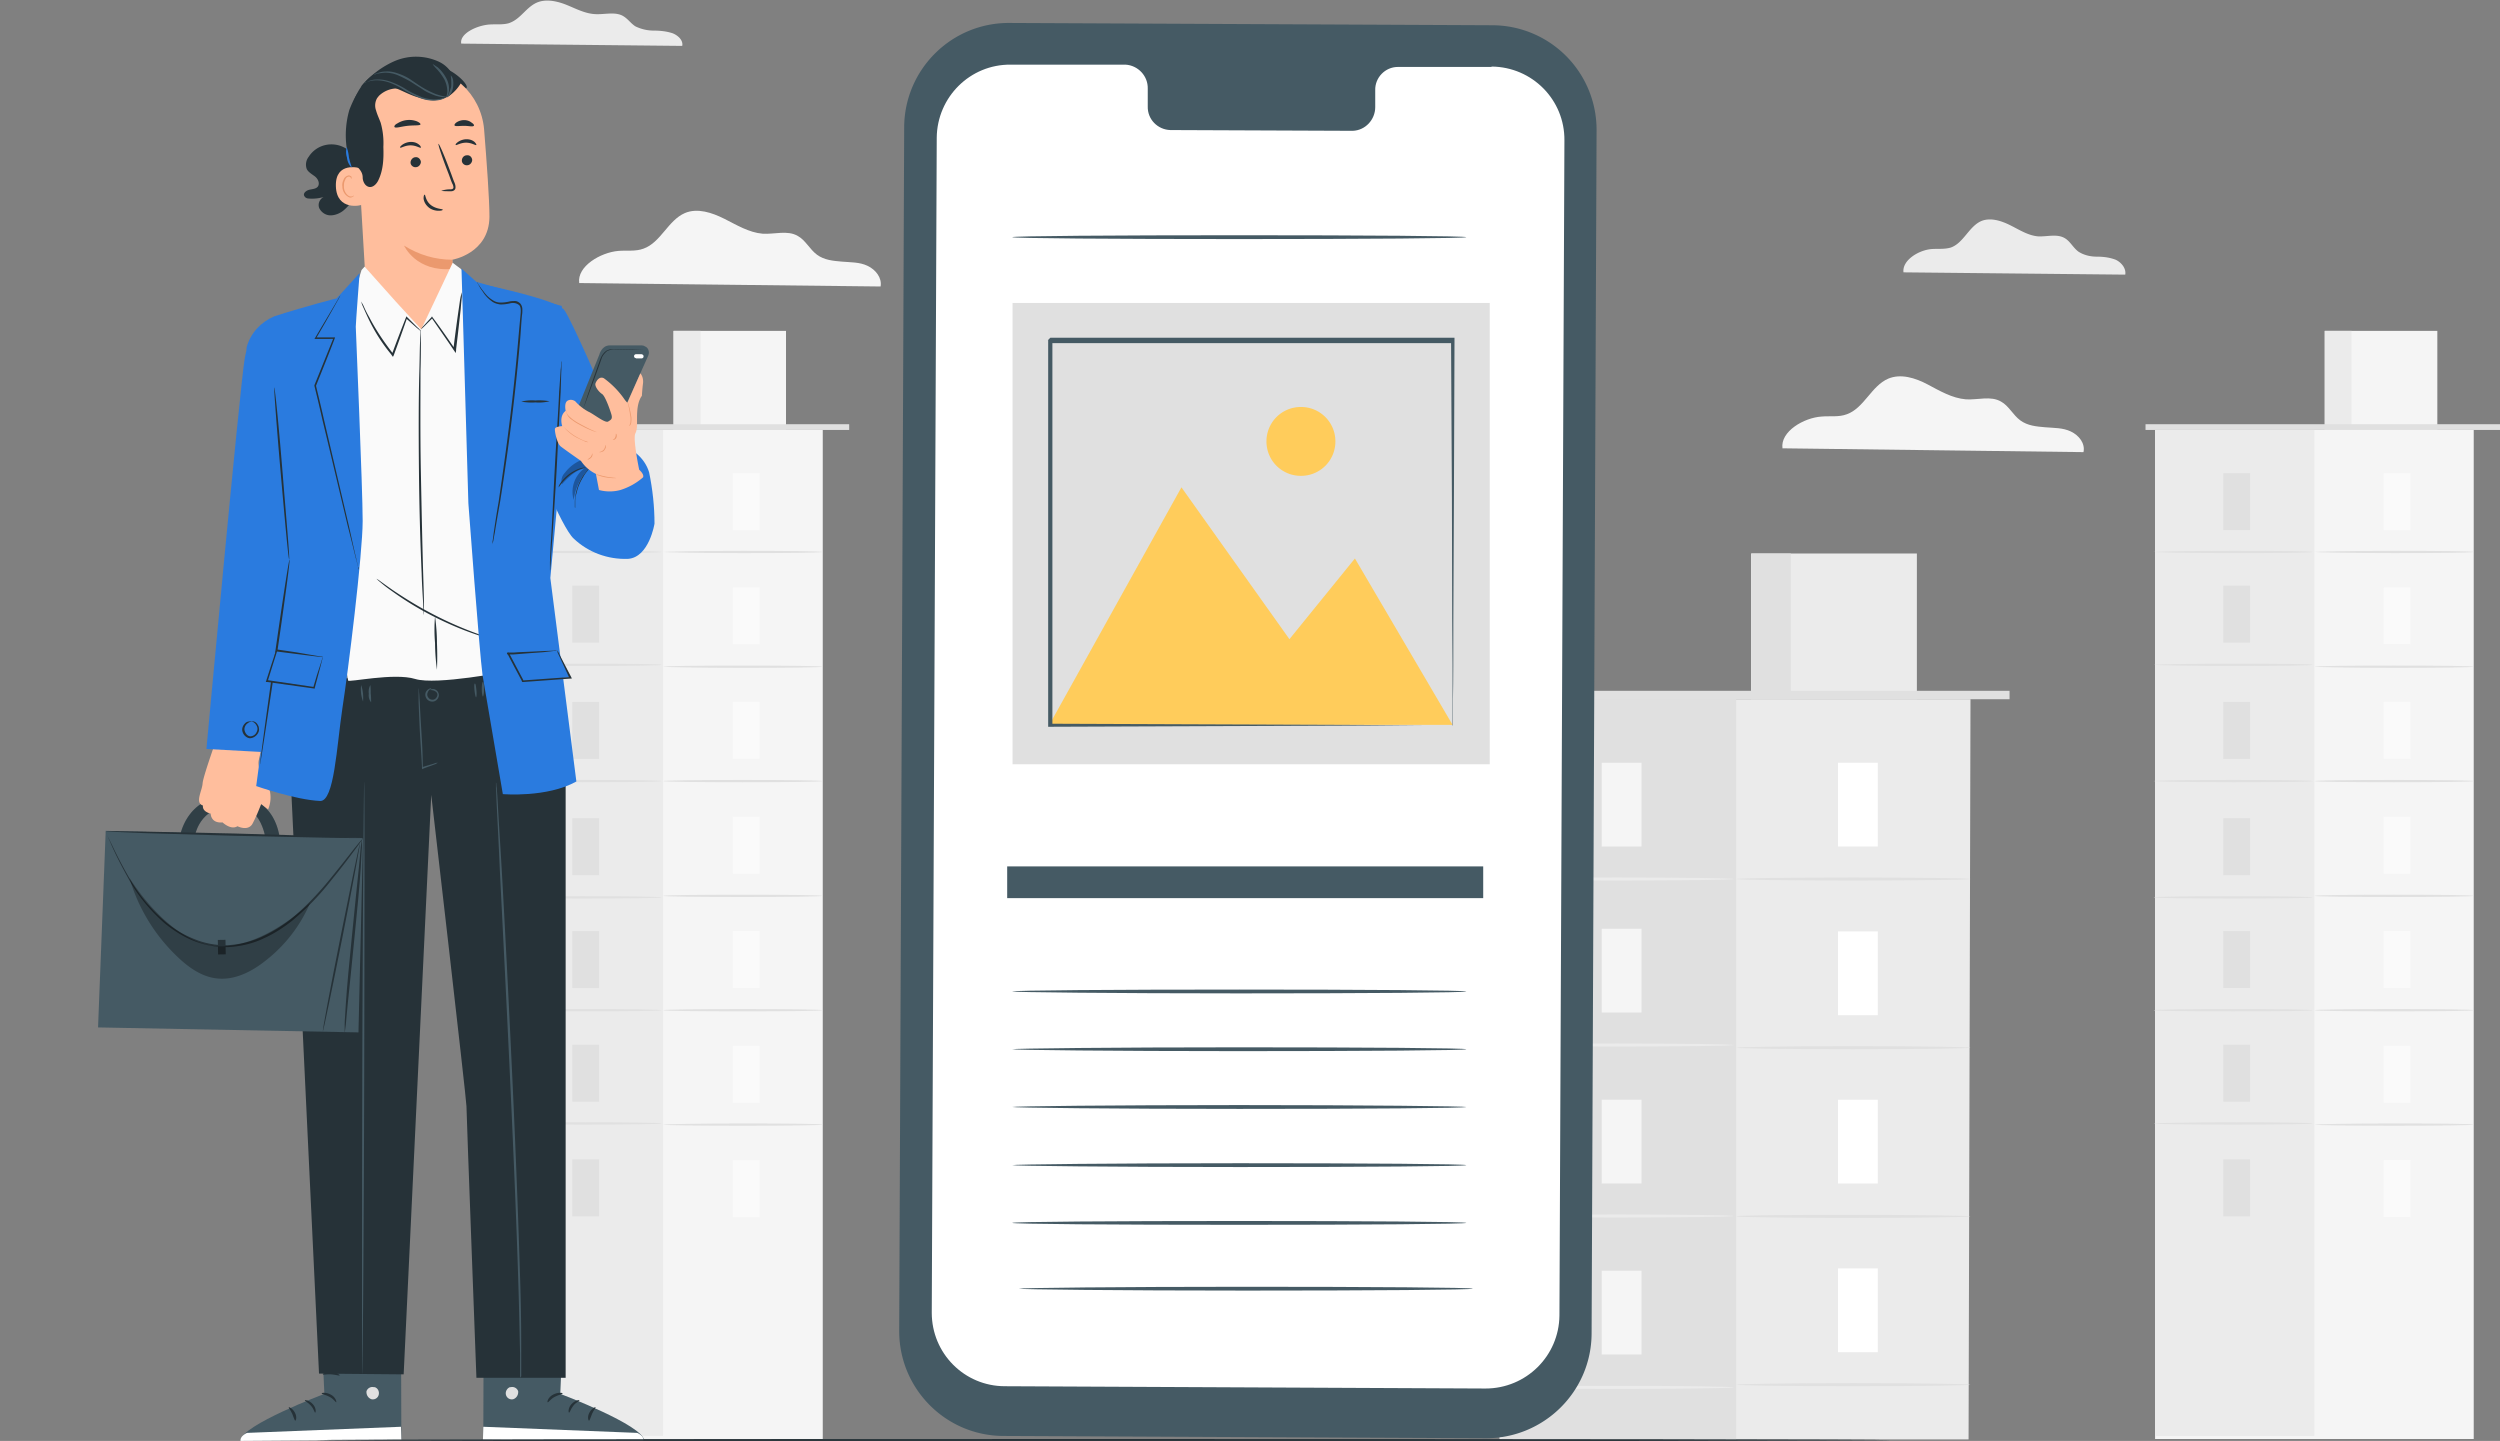 <svg width="347" height="200" fill="none" xmlns="http://www.w3.org/2000/svg"><rect width="100%" height="100%" fill="#808080" stroke="none"/><g clip-path="url(#clip0_34300_20025)"><path d="M80.393 39.288c-.319-2.336 2.977-4.247 5.422-4.46 1.17-.106 2.392.106 3.508-.318 2.392-.85 3.402-3.93 5.741-4.938 1.754-.743 3.774-.053 5.475.797 1.701.85 3.402 1.91 5.316 2.07 1.648.106 3.455-.53 4.89.319 1.063.584 1.648 1.858 2.658 2.601 1.01.744 2.232.85 3.455.956 1.222.106 2.445.053 3.561.584 1.117.53 2.02 1.646 1.808 2.867l-41.834-.478zm167.014 22.937c-.319-2.336 2.977-4.248 5.422-4.407 1.17-.106 2.392.106 3.508-.319 2.392-.849 3.402-3.928 5.741-4.937 1.754-.743 3.774-.106 5.475.796 1.701.903 3.402 1.912 5.316 2.07 1.648.107 3.455-.53 4.89.32 1.063.584 1.648 1.858 2.658 2.601 1.01.743 2.232.85 3.455.956 1.223.106 2.445.053 3.561.584 1.117.53 2.02 1.645 1.755 2.867l-41.781-.531z" fill="#F5F5F5"/><path d="M264.204 37.802c-.213-1.7 2.179-3.133 3.986-3.239.851-.053 1.755.053 2.605-.212 1.754-.637 2.498-2.92 4.199-3.664 1.276-.53 2.764-.053 4.04.584 1.276.637 2.498 1.434 3.881 1.54 1.222.053 2.551-.371 3.614.212.797.425 1.223 1.38 1.967 1.912.744.478 1.648.69 2.551.69.904 0 1.754.106 2.605.425.797.371 1.488 1.22 1.329 2.07l-30.777-.318zM64.021 6.053c-.266-1.38 2.18-2.549 3.987-2.655.85-.053 1.754.053 2.551-.16 1.754-.53 2.499-2.388 4.2-2.972 1.275-.425 2.763-.054 4.04.477 1.275.531 2.498 1.168 3.88 1.221 1.222.054 2.551-.318 3.614.16.797.371 1.223 1.115 1.914 1.54a5.812 5.812 0 002.551.583c.904 0 1.808.107 2.605.372.797.319 1.488 1.009 1.329 1.752L64.02 6.053z" fill="#EBEBEB"/><path d="M69.974 59.677h44.225v140.058H69.974V59.677z" fill="#F5F5F5"/><path d="M69.922 59.677h22.113V199.31H69.923V59.677z" fill="#EBEBEB"/><path d="M93.47 45.926h15.628v13.75H93.47v-13.75z" fill="#F5F5F5"/><path d="M93.521 45.926h3.721v13.75h-3.72v-13.75z" fill="#EBEBEB"/><path d="M117.867 59.677v-.796H68.645v.796" fill="#E0E0E0"/><path d="M101.709 65.676h3.721v7.91h-3.721v-7.91z" fill="#FAFAFA"/><path d="M92.032 76.613c0 .053 4.943.16 11.056.16 6.113 0 11.057-.053 11.057-.16 0-.106-4.944-.159-11.057-.159s-11.056.106-11.056.16zM79.435 65.676h3.721v7.91h-3.72v-7.91zm-9.673 10.937c0 .053 4.944.16 11.057.16 6.112 0 11.056-.053 11.056-.16 0-.106-4.944-.159-11.056-.159-6.113 0-11.057.106-11.057.16zm9.673 4.672h3.721v7.911h-3.72v-7.91zm-9.673 10.99c0 .054 4.944.16 11.057.16 6.112 0 11.056-.053 11.056-.16 0-.106-4.944-.159-11.056-.159-6.113 0-11.057.106-11.057.16zm9.673 5.151h3.721v7.911h-3.72v-7.911zm-9.673 10.989c0 .053 4.944.159 11.057.159 6.112 0 11.056-.053 11.056-.159 0-.106-4.944-.159-11.056-.159-6.113 0-11.057.053-11.057.159zm9.673 5.151h3.721v7.911h-3.72v-7.911zm-9.673 10.99c0 .106 4.944.159 11.057.159 6.112 0 11.056-.053 11.056-.159 0-.106-4.944-.16-11.056-.16-6.113 0-11.057.054-11.057.16zm9.673 4.673h3.721v7.91h-3.72v-7.91zm-9.673 10.989c0 .106 4.944.159 11.057.159 6.112 0 11.056-.053 11.056-.159 0-.106-4.944-.159-11.056-.159-6.113 0-11.057.053-11.057.159zm9.673 4.778h3.721v7.911h-3.72v-7.911zm0 15.928h3.721v7.911h-3.72v-7.911zm-9.673-4.99c0 .106 4.944.159 11.057.159 6.112 0 11.056-.053 11.056-.159 0-.106-4.944-.16-11.056-.16-6.113 0-11.057.107-11.057.16z" fill="#E0E0E0"/><path d="M101.709 81.55h3.721v7.859h-3.721V81.55z" fill="#FAFAFA"/><path d="M92.032 92.541c0 .053 4.943.16 11.056.16 6.113 0 11.057-.054 11.057-.16 0-.106-4.944-.16-11.057-.16s-11.056.054-11.056.16z" fill="#E0E0E0"/><path d="M101.709 97.426h3.721v7.911h-3.721v-7.911z" fill="#FAFAFA"/><path d="M92.032 108.415c0 .106 4.943.159 11.056.159 6.113 0 11.057-.053 11.057-.159 0-.106-4.944-.159-11.057-.159s-11.056.053-11.056.159z" fill="#E0E0E0"/><path d="M101.709 113.354h3.721v7.91h-3.721v-7.91z" fill="#FAFAFA"/><path d="M92.032 124.344c0 .106 4.943.159 11.056.159 6.113 0 11.057-.053 11.057-.159 0-.106-4.944-.159-11.057-.159s-11.056.053-11.056.159z" fill="#E0E0E0"/><path d="M101.709 129.229h3.721v7.91h-3.721v-7.91z" fill="#FAFAFA"/><path d="M92.032 140.218c0 .106 4.943.159 11.056.159 6.113 0 11.057-.053 11.057-.159 0-.106-4.944-.159-11.057-.159s-11.056.053-11.056.159z" fill="#E0E0E0"/><path d="M101.709 145.156h3.721v7.911h-3.721v-7.911z" fill="#FAFAFA"/><path d="M92.033 156.093c0 .106 4.944.159 11.057.159s11.109-.053 11.109-.159c0-.106-4.943-.159-11.056-.159-6.113 0-11.11.106-11.11.159z" fill="#E0E0E0"/><path d="M101.709 161.031h3.721v7.911h-3.721v-7.911z" fill="#FAFAFA"/><path d="M299.126 59.676h44.226v140.058h-44.226V59.676z" fill="#F5F5F5"/><path d="M299.126 59.676h22.112v139.633h-22.112V59.676z" fill="#EBEBEB"/><path d="M322.673 45.925h15.628v13.75h-15.628v-13.75z" fill="#F5F5F5"/><path d="M322.674 45.925h3.721v13.75h-3.721v-13.75z" fill="#EBEBEB"/><path d="M347.02 59.676v-.796h-49.222v.796" fill="#E0E0E0"/><path d="M330.861 65.676h3.721v7.91h-3.721v-7.91z" fill="#FAFAFA"/><path d="M321.239 76.612c0 .053 4.944.16 11.056.16 6.113 0 11.057-.053 11.057-.16 0-.106-4.944-.159-11.057-.159-6.112 0-11.056.106-11.056.16zm-12.651-10.936h3.721v7.91h-3.721v-7.91zm-9.673 10.936c0 .053 4.943.16 11.056.16 6.113 0 11.056-.053 11.056-.16 0-.106-4.943-.159-11.056-.159-6.113 0-11.056.106-11.056.16zm9.673 4.673h3.721v7.911h-3.721v-7.91zm-9.673 10.99c0 .053 4.943.159 11.056.159 6.113 0 11.056-.053 11.056-.16 0-.106-4.943-.159-11.056-.159-6.113 0-11.056.106-11.056.16zm9.673 5.15h3.721v7.911h-3.721v-7.911zm-9.673 10.99c0 .053 4.943.159 11.056.159 6.113 0 11.056-.053 11.056-.159 0-.106-4.943-.159-11.056-.159-6.113 0-11.056.053-11.056.159zm9.673 5.149h3.721v7.911h-3.721v-7.911zm-9.673 10.991c0 .106 4.943.159 11.056.159 6.113 0 11.056-.053 11.056-.159 0-.106-4.943-.159-11.056-.159-6.113 0-11.056.053-11.056.159zm9.673 4.672h3.721v7.91h-3.721v-7.91zm-9.673 10.991c0 .106 4.943.159 11.056.159 6.113 0 11.056-.053 11.056-.159 0-.106-4.943-.159-11.056-.159-6.113 0-11.056.053-11.056.159zm9.673 4.778h3.721v7.911h-3.721v-7.911zm0 15.928h3.721v7.911h-3.721v-7.911zm-9.673-4.991c0 .106 4.943.159 11.056.159 6.113 0 11.056-.053 11.056-.159 0-.106-4.943-.16-11.056-.16-6.113 0-11.056.107-11.056.16z" fill="#E0E0E0"/><path d="M330.861 81.55h3.721v7.858h-3.721V81.55z" fill="#FAFAFA"/><path d="M321.239 92.54c0 .053 4.944.16 11.056.16 6.113 0 11.057-.054 11.057-.16 0-.106-4.944-.16-11.057-.16-6.112 0-11.056.054-11.056.16z" fill="#E0E0E0"/><path d="M330.861 97.425h3.721v7.911h-3.721v-7.911z" fill="#FAFAFA"/><path d="M321.239 108.415c0 .106 4.943.159 11.056.159 6.113 0 11.057-.053 11.057-.159 0-.106-4.944-.159-11.057-.159s-11.056.053-11.056.159z" fill="#E0E0E0"/><path d="M330.861 113.353h3.721v7.91h-3.721v-7.91z" fill="#FAFAFA"/><path d="M321.239 124.343c0 .106 4.944.159 11.056.159 6.113 0 11.057-.053 11.057-.159 0-.106-4.944-.159-11.057-.159-6.112 0-11.056.053-11.056.159z" fill="#E0E0E0"/><path d="M330.861 129.227h3.721v7.91h-3.721v-7.91z" fill="#FAFAFA"/><path d="M321.239 140.217c0 .106 4.943.159 11.056.159 6.113 0 11.057-.053 11.057-.159 0-.106-4.944-.159-11.057-.159s-11.056.053-11.056.159z" fill="#E0E0E0"/><path d="M330.861 145.154h3.721v7.911h-3.721v-7.911z" fill="#FAFAFA"/><path d="M321.239 156.092c0 .106 4.944.159 11.056.159 6.113 0 11.057-.053 11.057-.159 0-.106-4.944-.159-11.057-.159-6.112 0-11.056.106-11.056.159z" fill="#E0E0E0"/><path d="M330.861 161.029h3.721v7.911h-3.721v-7.911z" fill="#FAFAFA"/><path d="M208.123 199.787h65.115l.266-102.734h-65.116l-.265 102.734z" fill="#EBEBEB"/><path d="M208.441 97.053h32.532v102.734h-32.532V97.053z" fill="#E0E0E0"/><path d="M243.046 76.825h23.016v20.228h-23.016V76.826z" fill="#EBEBEB"/><path d="M243.099 76.825h5.475v20.228h-5.475V76.826z" fill="#E0E0E0"/><path d="M206.475 95.885h72.451v1.168h-72.451v-1.168z" fill="#E0E0E0"/><path d="M255.112 105.867h5.529v11.627h-5.529v-11.627z" fill="#fff"/><path d="M240.973 122.007c0 .106 7.282.213 16.265.213 8.984 0 16.266-.107 16.266-.213s-7.282-.212-16.266-.212c-8.983 0-16.265.106-16.265.212z" fill="#E0E0E0"/><path d="M222.316 105.867h5.528v11.627h-5.528v-11.627z" fill="#F5F5F5"/><path d="M208.125 122.007c0 .106 7.282.213 16.266.213 8.983 0 16.265-.107 16.265-.213s-7.282-.212-16.265-.212c-8.984 0-16.266.106-16.266.212z" fill="#EBEBEB"/><path d="M222.316 128.909h5.528v11.627h-5.528v-11.627z" fill="#F5F5F5"/><path d="M208.125 145.049c0 .106 7.282.213 16.266.213 8.983 0 16.265-.107 16.265-.213s-7.282-.212-16.265-.212c-8.984 0-16.266.106-16.266.212z" fill="#EBEBEB"/><path d="M222.316 152.642h5.528v11.627h-5.528v-11.627z" fill="#F5F5F5"/><path d="M208.125 168.782c0 .106 7.282.212 16.266.212 8.983 0 16.265-.106 16.265-.212s-7.282-.213-16.265-.213c-8.984 0-16.266.107-16.266.213z" fill="#EBEBEB"/><path d="M222.316 176.374h5.528v11.627h-5.528v-11.627z" fill="#F5F5F5"/><path d="M208.125 192.567c0 .106 7.282.212 16.266.212 8.983 0 16.265-.106 16.265-.212s-7.282-.213-16.265-.213c-8.984 0-16.266.054-16.266.213z" fill="#EBEBEB"/><path d="M255.112 129.281h5.529v11.628h-5.529v-11.628z" fill="#fff"/><path d="M240.973 145.421c0 .107 7.282.213 16.265.213 8.984 0 16.266-.106 16.266-.213 0-.106-7.282-.212-16.266-.212-8.983 0-16.265.106-16.265.212z" fill="#E0E0E0"/><path d="M255.112 152.642h5.529v11.627h-5.529v-11.627z" fill="#fff"/><path d="M240.973 168.834c0 .107 7.282.213 16.265.213 8.984 0 16.266-.106 16.266-.213 0-.106-7.282-.212-16.266-.212-8.983 0-16.265.053-16.265.212z" fill="#E0E0E0"/><path d="M255.112 176.055h5.529v11.627h-5.529v-11.627z" fill="#fff"/><path d="M240.973 192.195c0 .106 7.282.212 16.265.212 8.984 0 16.266-.106 16.266-.212s-7.282-.213-16.266-.213c-8.983 0-16.265.107-16.265.213z" fill="#E0E0E0"/><path d="M42.95 26.334c.426-.107 1.01-.107 1.223-.531.213-.425-.053-1.009-.478-1.328-.425-.318-.904-.584-1.116-1.008a1.77 1.77 0 01.265-1.7c1.117-1.751 3.402-2.23 5.157-1.167.212.106.372.265.584.424l1.276-.106c.16 1.487.16 3.027-.053 4.513-.213 1.487-1.01 2.867-2.18 3.823-.478.371-1.116.637-1.754.637-.638 0-1.222-.372-1.541-.956-.266-.584 0-1.274.584-1.592a5.532 5.532 0 01-2.073.212c-.212 0-.478-.106-.584-.319-.266-.371.212-.796.69-.902z" fill="#263238"/><path d="M50.286 27.661a34.984 34.984 0 01-1.967-6.052 12.727 12.727 0 01.16-6.319c.106-.318.956-2.389 1.275-2.389.213 0-.266 1.912-.106 2.124a10.945 10.945 0 011.595 6.265 31.795 31.795 0 01-.957 6.371z" fill="#263238"/><path d="M57.89 48.686c-3.296.106-6.964-6-7.123-9.291l-1.17-19.804c-.478-5.309 2.233-10.034 7.548-10.353h.478c4.997 0 9.143 3.77 9.569 8.707.372 4.62.744 9.716.744 12.159-.054 5.097-5.156 5.946-5.156 5.946s.053 1.168.106 2.708c.16 3.398-.053 11.15-3.455 11.255l-1.542-1.327z" fill="#FFBE9D"/><path d="M62.78 36.05c-2.392 0-4.678-.69-6.698-1.964 0 0 1.648 3.716 6.75 3.239l-.052-1.275z" fill="#EB996E"/><path d="M65.54 22.193c0 .371-.318.743-.69.743-.372.053-.744-.265-.744-.637 0-.425.318-.743.69-.743.373-.053.691.212.745.637zm.586-2.07c-.106.106-.638-.319-1.435-.319-.798 0-1.382.425-1.436.319-.053-.107.054-.213.32-.425a2.182 2.182 0 011.169-.372c.425 0 .797.106 1.116.372.213.212.266.372.266.425zm-7.706 2.335c0 .372-.32.744-.692.744-.372.053-.744-.266-.744-.638 0-.371.32-.743.691-.743.373-.053.691.266.745.637zm-.001-1.964c-.106.106-.638-.319-1.435-.319-.798 0-1.382.425-1.436.319-.053-.107.054-.213.32-.425a2.182 2.182 0 011.169-.372c.425 0 .797.107 1.116.372.213.16.266.319.266.425zm2.817 5.999a3.58 3.58 0 011.276-.212c.212 0 .372-.053.425-.212a1.07 1.07 0 00-.16-.584c-.212-.478-.371-1.01-.584-1.54-.85-2.177-1.435-3.982-1.329-3.982.106 0 .85 1.699 1.648 3.876.212.53.372 1.062.585 1.54.106.265.159.53.106.796a.48.48 0 01-.32.318c-.105.053-.212.053-.318.053-.478 0-.904 0-1.329-.053zm-2.284.53c.107 0 .107.85.85 1.434.745.584 1.649.53 1.649.637 0 .106-.213.16-.585.16-.478 0-1.01-.16-1.382-.479-.372-.318-.638-.743-.691-1.22 0-.32.053-.532.16-.532zm-.586-9.769c-.053.213-.85.106-1.807.213-.957.106-1.648.371-1.808.159-.053-.106.053-.319.372-.478.426-.265.85-.425 1.33-.478a3 3 0 011.381.16c.372.159.532.318.532.424zm7.387.213c-.16.16-.69 0-1.329 0-.637 0-1.222.107-1.328-.053-.054-.106.053-.265.265-.425a1.918 1.918 0 011.063-.318c.373 0 .745.106 1.064.372.265.159.372.371.265.424z" fill="#263238"/><path d="M50.022 23.361c-.107-.053-3.509-1.009-3.402 2.496.106 3.504 3.614 2.654 3.614 2.548 0-.106-.212-5.044-.212-5.044z" fill="#FFBE9D"/><path d="M49.118 27.13s-.053.054-.159.107a.738.738 0 01-.478 0c-.479-.266-.745-.797-.745-1.328 0-.318 0-.584.16-.902.053-.213.213-.425.425-.478.16-.053.32 0 .372.16.053.105.053.159.053.159s.054-.054.054-.213c0-.106-.054-.16-.16-.212-.106-.053-.212-.106-.319-.053a.876.876 0 00-.638.584c-.16.318-.212.637-.16.955 0 .637.373 1.222.958 1.487.16.053.372 0 .531-.106.106-.106.16-.16.106-.16z" fill="#EB996E"/><path d="M64.693 12.264c.532-.318-1.222-2.07-2.657-2.654-2.127-.85-5.37-1.328-7.283-.69-2.285.743-4.2 2.017-5.262 4.194a14.231 14.231 0 00-1.223 7.114c0 .743.213 1.487.585 2.124.532.743 1.488 1.221 1.488 2.283 0 .371.16.796.426 1.062.69.637 1.435 0 1.754-.69.69-1.434.744-3.027.69-4.62a10.275 10.275 0 00-.371-3.344c-.213-.584-.479-1.115-.638-1.7a2.031 2.031 0 01.16-1.751c.105-.107.159-.213.265-.319a3.678 3.678 0 013.561-.85c2.02.638 5.422 1.487 6.273.797a5.526 5.526 0 001.488-1.646l.744.69z" fill="#263238"/><path d="M54.858 8.442a7.577 7.577 0 015.9.053 4.171 4.171 0 012.233 2.23c.319 1.008-.053 2.336-1.01 2.76l-.053.053c-1.489.584-2.445.425-3.987-.053-1.276-.371-2.445-1.115-3.72-1.486-1.383-.372-2.818-.372-4.147.053 1.276-1.54 2.924-2.814 4.784-3.61z" fill="#263238"/><path d="M50.5 11.574a3.84 3.84 0 011.701-.425 5.48 5.48 0 011.86.319 9.54 9.54 0 012.074 1.061c.69.425 1.382.744 2.126 1.062a4.909 4.909 0 001.913.372c.426 0 .904-.053 1.276-.212.16-.053.319-.16.425-.266a4.609 4.609 0 01-1.7.319c-.639-.053-1.276-.16-1.861-.425-.744-.319-1.435-.637-2.073-1.062a11.104 11.104 0 00-2.126-1.009c-.638-.212-1.276-.318-1.967-.265-.425 0-.904.16-1.276.372-.16-.054-.266.053-.372.159z" fill="#455A64"/><path d="M51.883 10.405c.478-.212 1.01-.265 1.541-.318.585 0 1.17.106 1.701.318.638.266 1.276.584 1.914.956.638.425 1.276.796 1.807 1.168.479.319 1.063.531 1.595.743.372.107.797.213 1.17.213.159 0 .318 0 .425-.053-.532-.053-1.064-.213-1.542-.372a13.791 13.791 0 01-1.541-.743c-.585-.319-1.17-.744-1.808-1.168-.585-.425-1.276-.744-1.913-.956-.585-.212-1.17-.319-1.755-.265-.425 0-.797.106-1.169.265-.16 0-.319.106-.425.212z" fill="#455A64"/><path d="M60.066 8.92s.16.265.479.583c.425.425.797.956 1.116 1.487a3.87 3.87 0 01.425 1.752c-.053.478-.16.743-.106.743.053 0 .213-.212.319-.743.106-.637-.053-1.327-.372-1.911a5.368 5.368 0 00-1.17-1.487c-.425-.265-.69-.478-.69-.425z" fill="#455A64"/><path d="M62.567 10.459c.053.53.106 1.062.053 1.593-.16.53-.32 1.008-.585 1.486 0 0 .213-.106.372-.318a2.11 2.11 0 00.479-1.115c.053-.425.053-.85-.053-1.221-.107-.266-.266-.425-.266-.425z" fill="#455A64"/><path d="M48.11 20.387c-.107.478-.107 1.008.052 1.486a2.23 2.23 0 00.638 1.38c.053-.052-.212-.636-.372-1.433a5.683 5.683 0 00-.319-1.433z" fill="#2A7BDF"/><path d="M44.492 182.001l.532 11.468s-11.535 4.354-11.641 6.477l22.325-.159-.053-17.945-11.163.159z" fill="#455A64"/><path d="M51.933 192.514c.478.106.744.584.638 1.062a.84.84 0 01-1.01.637c-.478-.16-.744-.637-.691-1.115a.867.867 0 011.116-.531" fill="#E0E0E0"/><path d="M55.708 199.84l-.053-1.805-21.369.85s-1.01.424-.903 1.115l22.325-.16z" fill="#fff"/><path d="M44.651 193.417c0 .106.532.159 1.117.477.584.319.85.797.904.744.053-.053-.054-.691-.745-1.062-.69-.372-1.329-.266-1.276-.159zm-2.338.955c0 .106.425.265.85.743s.478.956.585.956c.106 0 .16-.637-.32-1.168-.478-.531-1.115-.637-1.115-.531zm-1.329 2.814c.106 0 .265-.531-.053-1.115-.32-.584-.798-.796-.85-.743-.054.053.265.425.477.903.213.478.32.955.426.955zm3.828-6.424c.053.106.532-.054 1.17 0 .637.053 1.116.212 1.169.159.053-.053-.425-.478-1.117-.531-.69-.053-1.275.318-1.222.372z" fill="#263238"/><path d="M78.245 182.001l-.479 11.468s11.535 4.354 11.641 6.477l-22.325-.159.053-17.945 11.11.159z" fill="#455A64"/><path d="M70.858 192.514c-.425.106-.744.584-.638 1.062a.84.84 0 001.01.637c.478-.16.744-.637.691-1.115a.867.867 0 00-1.116-.531" fill="#E0E0E0"/><path d="M67.031 199.84l.053-1.805 21.369.85s1.01.424.85 1.115l-22.272-.16z" fill="#fff"/><path d="M78.088 193.417c0 .106-.532.159-1.117.477-.585.319-.85.797-.957.744-.106-.053.054-.691.745-1.062.69-.372 1.382-.266 1.329-.159zm2.337.955c0 .106-.478.265-.85.743-.373.478-.479.956-.585.956-.106 0-.16-.637.319-1.168.478-.531 1.116-.637 1.116-.531zm1.331 2.814c-.106 0-.265-.531.053-1.115.32-.584.798-.796.851-.743.053.053-.266.425-.478.903-.213.478-.32.955-.426.955zm-3.827-6.424c-.053.106-.532-.054-1.17 0-.638.053-1.116.212-1.169.159-.053-.053.425-.478 1.116-.531.691-.053 1.276.318 1.223.372z" fill="#263238"/><path d="M39.762 95.407c0 .69 4.518 95.249 4.518 95.249l11.748.106 3.827-80.435s4.89 42.261 4.89 43.217c0 .956 1.382 37.696 1.382 37.696h12.385v-87.656L70.54 90.735l-30.777 4.672z" fill="#263238"/><path d="M72.189 191.24v-3.239c-.053-2.124-.107-5.15-.213-8.866-.213-7.486-.638-17.839-1.17-29.254-.531-11.415-1.063-21.768-1.435-29.254-.16-3.717-.319-6.743-.425-8.867-.053-1.062-.053-1.858-.106-2.389v-.85c0 .054 0 .16.053.213 0 .159 0 .372.053.637.053.584.106 1.38.16 2.389.106 2.124.319 5.15.531 8.867.425 7.486.957 17.839 1.489 29.254.531 11.415.903 21.768 1.116 29.254.106 3.769.106 6.796.106 8.866v3.026c-.053.054-.106.16-.16.213zm-21.637-82.719c.053 0 .053 18.424 0 41.094-.053 22.671-.213 41.094-.266 41.094-.053 0-.053-18.423 0-41.094.053-22.67.213-41.094.266-41.094zm10.208-2.654c-.16.106-.32.212-.532.265-.372.159-.904.319-1.542.584l-.106.053v-.159c-.053-1.168-.16-2.708-.266-4.407-.106-1.858-.16-3.504-.212-4.725v-1.964c.053.159.053.371.053.53.053.32.053.85.106 1.434.053 1.221.16 2.867.266 4.725a73.89 73.89 0 01.16 4.407l-.16-.106a82.576 82.576 0 011.594-.478c.266-.106.479-.159.638-.159zM59.695 95.78s.053-.054.16-.107c.212-.053.425-.053.584.053.319.16.478.478.478.797a.96.96 0 01-.744.85c-.425.052-.797-.107-1.01-.479-.266-.477-.106-1.008.372-1.274.053 0 .053-.053.107-.053.16-.053.212-.053.212 0s-.319.106-.478.531a.652.652 0 00.053.69c.16.266.478.372.744.319.266-.053.478-.319.532-.584.053-.266-.107-.478-.32-.584-.159-.106-.424-.16-.69-.16zm6.381 1.008c-.053 0-.16-.424-.213-.955-.053-.531-.053-.956.053-.956s.16.425.213.956c.053.53 0 .955-.053.955zm.954-.106c-.052 0-.159-.425-.159-1.01 0-.583.053-1.008.16-1.008.106 0 .16.425.16 1.009 0 .584-.107 1.009-.16 1.009zm-16.638.69c-.265-.743-.372-1.487-.265-2.283.265.743.319 1.487.265 2.283zm1.118.106a1.519 1.519 0 01-.319-1.168c-.053-.425 0-.85.213-1.221.053.371.053.796.053 1.168.053.425.053.796.053 1.221zm-14.567 19.538s-.372-5.787-5.103-5.203c-4.73.584-4.89 4.885-4.89 4.885l-2.02-.372s.744-6.053 7.441-5.893c6.698.159 6.539 6.955 6.539 6.955l-1.967-.372z" fill="#455A64"/><g opacity=".3"><path d="M36.943 117.016s-.372-5.787-5.103-5.203c-4.73.584-4.89 4.885-4.89 4.885l-2.02-.372s.744-6.053 7.441-5.893c6.698.159 6.539 6.955 6.539 6.955l-1.967-.372z" fill="#000"/></g><path d="M14.672 115.317l-1.063 27.29 36.146.69.638-26.971-35.72-1.009z" fill="#455A64"/><path d="M50.392 116.326s0 .053-.053.106l-.212.318c-.213.266-.479.691-.85 1.168a99.43 99.43 0 01-3.243 4.195 36.917 36.917 0 01-5.475 5.681c-1.223.955-2.499 1.805-3.934 2.442-1.541.743-3.19 1.115-4.89 1.221-1.701.053-3.349-.265-4.944-.902-1.435-.585-2.764-1.434-3.986-2.443-1.967-1.752-3.668-3.769-4.944-6.105-.85-1.54-1.7-3.133-2.392-4.726l-.585-1.327-.159-.319c-.053-.053-.053-.106-.053-.106 0 .053.053.053.053.106l.16.319.637 1.274a61.057 61.057 0 002.446 4.672c1.275 2.283 2.976 4.301 4.943 6a14.18 14.18 0 003.933 2.389c1.489.637 3.137.956 4.784.903 1.648-.107 3.243-.478 4.731-1.168a19.978 19.978 0 003.934-2.39c2.02-1.645 3.827-3.557 5.475-5.574a201.936 201.936 0 003.295-4.142l.904-1.114.266-.266c.053-.159.106-.212.16-.212z" fill="#263238"/><path d="M44.812 143.191c-.107 0 1.01-5.894 2.445-13.114 1.435-7.221 2.658-13.114 2.71-13.061.054.053-1.01 5.893-2.444 13.114-1.436 7.22-2.658 13.061-2.711 13.061zm5.42-26.653v1.062c-.053.69-.106 1.646-.16 2.867-.16 2.442-.478 5.787-.85 9.45-.372 3.664-.691 7.009-.957 9.451-.106 1.168-.212 2.124-.266 2.867l-.106.796c0 .106 0 .16-.053.266v-1.062c0-.69.106-1.646.16-2.867.159-2.442.478-5.787.85-9.451.372-3.663.69-7.008.957-9.45.106-1.168.212-2.124.265-2.867.053-.319.053-.584.107-.796 0-.107 0-.213.053-.266zm-18.935 13.907l-1.063.018.035 2.017 1.063-.018-.035-2.017zm19.095-14.119h-1.435l-3.827-.053-12.598-.266-12.598-.371-3.827-.16-1.063-.053c-.106 0-.213 0-.372-.053h1.435l3.827.053 12.598.266 12.598.371 3.827.16 1.063.053c.107 0 .213 0 .372.053z" fill="#263238"/><path d="M30.567 101.141s-2.392 6.583-2.445 7.592c-.053 1.009-1.116 2.708.053 3.079 0 0-.212.797 1.063 1.115 0 0 0 1.381 1.648 1.221 0 0 1.17 1.115 2.073.531 0 0 1.436.744 2.073-.318.479-.903.85-1.805 1.223-2.761l.957.743a4.22 4.22 0 00.266-2.442c-.266-1.274-1.914-2.867-1.542-4.46a8.402 8.402 0 01.478-1.646l-5.847-2.654z" fill="#FFBE9D"/><g opacity=".3"><path d="M43.058 125.299a20.26 20.26 0 01-6.166 8.017c-1.914 1.539-4.306 2.76-6.75 2.495-2.127-.212-3.987-1.54-5.529-3.026a24.475 24.475 0 01-6.644-10.937s5.847 9.663 12.81 9.503c6.273-.106 12.28-6.052 12.28-6.052z" fill="#000"/></g><path d="M67.617 39.607s9.515 1.965 10.684 3.398c.957 1.168 5.954 12.796 5.954 12.796l4.04 7.114c.85.69 1.488 1.593 1.807 2.655.478 2.336.744 4.725.744 7.114 0 0-.744 4.672-3.668 4.885-2.817.106-5.528-.903-7.548-2.814-1.7-1.54-5.9-11.946-5.794-12.477l-6.219-22.67z" fill="#2A7BDF"/><path d="M50.18 37.483l.425-.477 4.358 4.884 3.508 3.823 4.36-9.238 1.275.955s4.678 35.52 4.625 35.944c-.054.425 1.807 19.804 1.807 19.804s-9.993 1.964-12.917 1.061c-2.924-.902-9.355.531-9.302.213.053-.319-2.764-12.158-2.764-12.158l.85-32.546 3.774-12.265z" fill="#FAFAFA"/><path d="M68.785 88.824c-.266-.053-.478-.106-.744-.16-.478-.106-1.116-.318-1.913-.583-2.074-.69-4.147-1.593-6.113-2.602a43.204 43.204 0 01-5.635-3.45 19.616 19.616 0 01-1.595-1.222 4.899 4.899 0 01-.531-.478c.213.106.425.266.638.425.372.265.957.69 1.648 1.168 1.807 1.221 3.72 2.389 5.687 3.398a51.093 51.093 0 006.06 2.654c.797.319 1.435.531 1.914.69.159-.052.372.054.584.16z" fill="#263238"/><path d="M58.418 45.713v1.593c0 1.008 0 2.495-.053 4.247 0 3.61-.053 8.548.053 14.017.106 5.468.212 10.459.319 14.016.053 1.752.106 3.239.106 4.247v1.593c0-.106-.053-.265-.053-.425 0-.318-.053-.69-.053-1.168-.053-1.008-.16-2.442-.213-4.247a417.11 417.11 0 01-.372-14.016c-.053-5.469-.053-10.46.053-14.017.053-1.805.053-3.239.107-4.247 0-.478.053-.85.053-1.168 0-.16 0-.319.053-.425zm2.232 47.252a29.117 29.117 0 01-.266-3.716 21.696 21.696 0 010-3.717c.16 1.221.266 2.496.266 3.717a43.287 43.287 0 010 3.716z" fill="#263238"/><path d="M49.913 37.908l-3.19 3.504s-4.04 1.01-8.664 2.496c-1.86.796-3.296 2.336-3.827 4.3-.372 1.168 5.475 29.36 5.475 29.36l-1.01 8.124-3.136 23.413s5.422 1.912 8.877 2.071c1.966.053 2.285-7.539 3.083-12.848.797-5.097 2.817-21.45 2.817-26.016 0-4.566-.957-26.493-.957-26.97 0-.479.532-7.434.532-7.434z" fill="#2A7BDF"/><path d="M49.807 79.108c-.053-.16-.107-.266-.107-.425-.106-.319-.16-.69-.319-1.221-.265-1.062-.637-2.602-1.116-4.46-.904-3.77-2.126-8.972-3.508-14.706a214.43 214.43 0 00-1.116-4.726v-.106l2.657-6.583.107.159H43.64l.107-.16c1.063-1.805 1.967-3.291 2.551-4.3l.691-1.168c.054-.16.16-.265.266-.425-.053.16-.16.266-.212.425l-.691 1.221a183.745 183.745 0 01-2.499 4.354l-.106-.16h2.764l-.053.16c-.744 1.964-1.648 4.194-2.605 6.583v-.053c.372 1.54.744 3.08 1.116 4.725l3.456 14.76c.425 1.858.744 3.398 1.01 4.46.106.53.212.903.265 1.221.107.106.107.265.107.425z" fill="#263238"/><path d="M64.055 37.272l2.073 1.858 11.853 3.345.16 18.847-1.754 18.901L80 108.47c-4.093 2.283-10.206 1.752-10.206 1.752L66.977 93.71c-.425-3.08-1.966-23.839-1.966-23.839l-.957-32.599z" fill="#2A7BDF"/><path d="M68.306 75.604c0-.16 0-.266.053-.425.053-.319.106-.69.16-1.168.159-1.062.372-2.549.69-4.354.532-3.663 1.276-8.76 1.914-14.388.32-2.814.585-5.522.797-7.964.107-1.221.213-2.389.32-3.504.053-.53.106-1.115-.16-1.433-.372-.319-.85-.372-1.276-.266-.425.106-.903.16-1.329.16-.425-.054-.797-.16-1.116-.372-.531-.372-1.01-.85-1.329-1.38a6.937 6.937 0 01-.638-1.01c-.053-.106-.16-.265-.212-.371.106.106.16.212.212.319.16.212.372.584.691.955.372.531.798.956 1.33 1.274.318.213.69.319 1.062.319.426 0 .85-.053 1.276-.16.266-.053.478-.053.744-.053s.532.16.744.372c.16.213.266.478.266.797 0 .265 0 .53-.053.796-.106 1.115-.16 2.283-.266 3.504-.212 2.442-.478 5.15-.797 7.964a326.05 326.05 0 01-1.967 14.388c-.319 1.805-.584 3.292-.744 4.354-.106.478-.16.902-.213 1.168-.106.212-.16.318-.16.478zm7.975-19.911a6.048 6.048 0 01-1.967.16c-.637.053-1.328 0-1.966-.107a6.048 6.048 0 011.966-.159c.691-.053 1.33 0 1.967.106z" fill="#263238"/><g opacity=".3"><path d="M78.408 65.622a5.486 5.486 0 013.242-2.07c.32-.054.744-.054.85.212.054.265 0 .53-.212.69l-.425.478a7.482 7.482 0 00-2.233 4.46c-.478-1.593.107-3.346 1.436-4.354-1.276.265-2.233 1.274-3.084 2.177-.159-.531 0-1.169.426-1.593z" fill="#000"/></g><path d="M77.504 67.693s.16-.213.425-.584c.372-.478.744-.85 1.223-1.221.478-.319.957-.637 1.488-.797.425-.159.691-.212.691-.212h-.213c-.159.053-.372.053-.531.106a5.539 5.539 0 00-2.764 2.018c-.106.159-.213.318-.266.477 0 .16-.053.213-.053.213zm2.336 2.814v-.956c0-.372.054-.69.16-1.009.107-.425.213-.85.372-1.221.16-.372.372-.796.585-1.115.16-.319.372-.584.585-.85.372-.477.638-.69.638-.743-.054.053-.16.106-.213.16-.053.053-.16.106-.213.212-.053.106-.16.16-.265.319-.213.265-.426.53-.638.849-.213.372-.425.743-.585 1.168-.16.425-.266.796-.372 1.274-.053.372-.106.69-.106 1.062v.743c-.053-.053 0 0 .053.107zM77.927 50.12v1.168c-.053.796-.053 1.804-.107 3.132-.16 2.654-.319 6.265-.531 10.246-.213 3.983-.479 7.593-.638 10.247-.106 1.275-.16 2.337-.213 3.08 0 .318-.053.637-.053.85 0 .105 0 .212-.053.318v-1.169c.053-.796.053-1.804.16-3.132.159-2.654.318-6.265.531-10.247.213-3.981.478-7.592.585-10.246.106-1.275.16-2.336.212-3.08.054-.318.054-.637.054-.85 0-.105 0-.212.053-.318z" fill="#263238"/><path d="M37.37 44.65s-2.711 1.01-3.402 5.097c-.691 4.088-5.316 54.208-5.316 54.208l7.761.425 3.827-27.29-2.87-32.44z" fill="#2A7BDF"/><path d="M40.19 77.674c.105 0-.745 6.37-1.914 14.229-1.17 7.857-2.127 14.175-2.18 14.175-.053 0 .797-6.37 1.914-14.228 1.116-7.858 2.073-14.176 2.18-14.176zm-2.13-23.891c.106 0 .638 5.31 1.17 11.893.53 6.583 1.01 11.946.903 11.946-.107 0-.585-5.31-1.17-11.946-.584-6.637-.956-11.893-.903-11.893zm20.361-7.805c-.212-.16-.372-.318-.584-.478l-1.489-1.327.16-.053a282.047 282.047 0 01-1.86 5.203l-.107.212-.16-.212-.106-.16a23.777 23.777 0 01-3.19-5.043 75.872 75.872 0 01-.743-1.646c-.107-.212-.16-.425-.213-.637.106.212.213.372.319.584.16.372.425.956.797 1.593.904 1.752 2.02 3.398 3.243 4.99l.106.16-.213.053a210.634 210.634 0 011.967-5.15l.053-.16.107.107 1.435 1.433c.16.106.319.319.478.531zm5.685-5.415v.637a48.72 48.72 0 00-.16 1.699c-.16 1.433-.372 3.398-.638 5.574v.16l-.053.371-.213-.318c-1.222-1.806-2.338-3.398-3.136-4.566h.16l-1.17 1.168c-.16.159-.265.265-.478.425.106-.16.213-.32.372-.478l1.116-1.221.053-.107.054.107c.85 1.114 1.966 2.707 3.189 4.512l-.266.053v-.159c.266-2.177.532-4.141.744-5.575.107-.69.16-1.22.266-1.698a8.76 8.76 0 01.16-.584zm-29.18 59.57s.106-.053.266 0c.266.053.478.265.585.477.106.16.16.319.16.478.052.213 0 .425-.107.637-.213.425-.691.744-1.17.744-.478-.053-.903-.478-1.01-.956-.106-.372.054-.796.32-1.062.159-.212.425-.318.69-.318.213-.053.32-.053.266 0a1.517 1.517 0 00-.744.424c-.213.266-.319.584-.213.903.107.372.373.69.745.743a.982.982 0 00.903-.584.91.91 0 000-.902c-.265-.531-.744-.584-.69-.584z" fill="#263238"/><path d="M77.342 90.258s-7.123.53-6.804.425l2.02 3.822 6.59-.478-1.806-3.77z" fill="#2A7BDF"/><path d="M77.341 90.258c.054.053.107.16.16.265l.372.744c.372.69.85 1.645 1.435 2.76l.053.16h-.159l-6.591.478h-.107l-.053-.054-.053-.159c-.69-1.327-1.382-2.548-1.967-3.716l.16.053s.053 0 .053-.16c0-.159-.106-.053-.053-.053h.691l.69-.053 1.33-.053 2.18-.106 1.381-.053c.106-.053.266-.053.478-.053-.212.053-.371.106-.531.106l-1.382.16-2.18.159-1.328.106-.691.053h-.799s0 .053-.053-.106c-.053-.16.053-.16.053-.16h.053l.107-.053.053.106 1.967 3.717.053.16-.16-.054 6.645-.478-.106.16-1.276-2.761-.372-.797c0-.106-.053-.212-.053-.318z" fill="#263238"/><path d="M44.81 91.16l-6.432-.902-1.382 4.247 6.591.956 1.223-4.3z" fill="#2A7BDF"/><path d="M44.81 91.16c0 .105-.052.212-.052.265l-.213.85c-.213.742-.478 1.857-.85 3.185v.106h-.107l-6.485-.903h-.213l.054-.159c.478-1.54.957-2.973 1.382-4.247l.053-.107h.106c1.914.266 3.562.531 4.678.744l1.276.212c.106 0 .266.053.372.053 0 .053-.16.053-.532 0L42.95 91c-1.116-.158-2.71-.318-4.624-.583l.16-.106c-.426 1.274-.851 2.76-1.33 4.247l-.106-.16h.053l6.485.956-.106.054c.372-1.275.69-2.337.957-3.08.106-.318.212-.637.266-.85 0-.106.053-.212.106-.318z" fill="#263238"/><path d="M89.57 48.102c.266.106.425.371.478.637.053.212 0 .425-.053.584l-2.924 6.53-1.913 3.823-5.635-1.38 3.668-9.08s.32-1.274 1.435-1.274h4.465c.16 0 .32.053.479.16z" fill="#455A64"/><path d="M88.293 49.748h.745a.292.292 0 00.266-.16c.053-.159 0-.318-.107-.37-.053 0-.106-.054-.16-.054h-.744a.293.293 0 00-.265.16c-.053.159 0 .318.16.371 0 0 .052 0 .105.053z" fill="#fff"/><path d="M89.251 66.26c.213-.425-.532-1.062-.532-1.062s-.903-4.3-.531-5.044c.372-.743.16-1.646.266-3.133.106-1.486.638-2.07.638-2.07s.053-.956.16-1.752c.052-.478-.054-1.009-.373-1.38l-1.807 4.087-.32-.371a12.16 12.16 0 00-2.923-3.026c-.584-.319-1.01.265-1.17.69-.159.425.48 1.22.904 1.486.426.266 1.063 2.071 1.276 2.761.213.69 0 .797-.425 1.062s-2.02-1.062-2.764-1.38a6.731 6.731 0 01-1.808-1.434c-.318-.212-.69-.265-1.01-.106-.584.265-.318 1.433-.318 1.433-.957.744-.479 2.124-.479 2.124s-.957.053-1.01.372c-.053.318.266 2.017.798 2.442.531.425 2.817 2.018 2.817 2.018.531.796 1.222 1.38 2.073 1.805l.425 2.23c.957.265 2.02.265 2.977 0a8.691 8.691 0 003.136-1.752z" fill="#FFBE9D"/><path d="M78.566 56.861v.213c.054.212.107.371.213.584.16.265.372.478.638.637.266.212.585.425.903.584.585.318 1.17.637 1.755.85.212.105.425.159.584.212l.213.053s-.266-.106-.744-.319c-.585-.265-1.17-.584-1.754-.902-.585-.319-1.117-.69-1.542-1.168a1.267 1.267 0 01-.266-.744zm-.426 2.231c.107.16.266.318.373.478.372.371.744.69 1.17.955.424.266.903.478 1.381.69.213.107.372.16.585.16 0 0-.213-.106-.585-.213a10.445 10.445 0 01-1.329-.69c-.425-.265-.797-.584-1.17-.902a4.989 4.989 0 01-.424-.478zm9.198.054c.16-.107.212-.266.265-.425.054-.425.054-.85-.053-1.221-.053-.425-.16-.797-.266-1.221l-.159-.478c0 .16.053.318.106.478.053.318.16.743.213 1.22.106.372.106.797.053 1.222-.053.106-.106.265-.16.425zm-2.288 1.91h.16a.544.544 0 00.32-.265c.052-.106.105-.265.052-.425 0-.106-.053-.159-.106-.159 0 .16 0 .372-.106.531-.053.212-.32.265-.32.319zm-1.859 1.699s.107.054.213 0c.213-.053.372-.106.478-.265.107-.16.213-.319.213-.478 0-.16 0-.212-.053-.212s0 .106-.053.212c-.053.16-.107.319-.213.425a1.158 1.158 0 01-.425.265c-.053 0-.106 0-.16.053zm-1.648 1.009s.053.053.16 0c.159-.053.265-.16.371-.266a.603.603 0 00.16-.425c0-.106-.053-.159-.053-.159 0 .212-.106.372-.213.531a2.943 2.943 0 01-.425.319zm1.167 2.071c.107.053.267.159.373.159.319.106.638.212 1.01.265.319.053.691.106 1.01.106h.425c0-.053-.638-.053-1.435-.212-.797-.16-1.329-.372-1.382-.319z" fill="#EB996E"/><path d="M80.957 56.702l.053-.16.16-.37.531-1.434c.479-1.221 1.063-2.92 1.754-4.832.107-.478.426-.85.798-1.168.425-.212.85-.265 1.275-.212l2.286.053h2.127-.585l-1.542-.053-2.286-.053h-.69c-.213 0-.479.106-.692.212-.425.319-.69.743-.85 1.221-.691 1.912-1.276 3.61-1.701 4.832l-.478 1.486c-.054.16-.107.319-.16.425v.053zm181.418 143.192c0 .053-48.903.159-109.234.159-60.332 0-109.235-.053-109.235-.159 0-.107 48.903-.16 109.235-.16 60.331 0 109.234.053 109.234.16z" fill="#263238"/><path d="M206.243 199.629l-66.923-.319c-8.026 0-14.511-6.53-14.511-14.547v-.053l.691-167.083c.053-8.017 6.591-14.494 14.617-14.441l66.923.318a14.51 14.51 0 0114.565 14.548l-.691 167.082c-.053 8.017-6.592 14.495-14.671 14.495z" fill="#455A64"/><path d="M206.988 9.292h-12.97c-1.754 0-3.189 1.486-3.136 3.238v2.336c0 1.753-1.382 3.24-3.136 3.292l-25.302-.106c-1.754-.053-3.189-1.487-3.136-3.292v-2.442c.053-1.752-1.329-3.239-3.083-3.345h-15.947c-5.634-.053-10.206 4.513-10.259 10.14l-.691 163.101c0 5.628 4.518 10.194 10.153 10.194l66.71.319c5.634 0 10.206-4.513 10.259-10.141l.691-163.1c.053-5.628-4.465-10.194-10.1-10.247 0 .053-.053.053-.053.053z" fill="#fff"/><path d="M205.869 120.256h-66.072v4.407h66.072v-4.407zm-2.338 17.361c0 .159-14.086.265-31.521.265-17.435 0-31.522-.159-31.522-.265 0-.159 14.087-.265 31.522-.265s31.521.106 31.521.265zm0-104.699c0 .16-14.086.265-31.521.265-17.435 0-31.522-.106-31.522-.265 0-.16 14.087-.266 31.522-.266s31.521.106 31.521.266zm0 112.716c0 .159-14.086.265-31.521.265-17.435 0-31.522-.159-31.522-.265 0-.107 14.087-.266 31.522-.266s31.521.106 31.521.266zm0 8.016c0 .16-14.086.266-31.521.266-17.435 0-31.522-.16-31.522-.266 0-.106 14.087-.265 31.522-.265s31.521.159 31.521.265zm0 8.071c0 .159-14.086.265-31.521.265-17.435 0-31.522-.159-31.522-.265 0-.107 14.087-.266 31.522-.266s31.521.106 31.521.266zm0 8.017c0 .159-14.086.266-31.521.266-17.435 0-31.522-.107-31.522-.266 0-.159 14.087-.265 31.522-.265s31.521.106 31.521.265zm.906 9.131c0 .159-14.086.265-31.521.265-17.435 0-31.521-.159-31.521-.265 0-.106 14.086-.265 31.521-.265 17.435 0 31.521.106 31.521.265z" fill="#455A64"/><path d="M206.775 42.05h-66.232v64.03h66.232V42.05z" fill="#E0E0E0"/><path d="M145.645 100.611l18.338-32.97 14.99 21.077 9.09-11.202 13.554 23.095h-55.972zm39.708-39.342a4.761 4.761 0 01-4.784 4.778 4.761 4.761 0 01-4.784-4.778 4.761 4.761 0 014.784-4.779 4.761 4.761 0 014.784 4.779z" fill="#FFCC5B"/><path d="M201.619 100.77v-3.875c0-2.549 0-6.212-.053-10.884 0-9.345-.053-22.671-.159-38.652l.265.266h-55.919l.319-.319v53.411l-.266-.265 40.451.159 11.429.053h3.827-3.721l-11.375.053-40.664.16h-.266V47.2c-.266.265.372-.425.319-.319h56.079v.478c-.053 16.087-.106 29.413-.16 38.81 0 4.62 0 8.283-.053 10.832v3.557c0 .053 0 .106-.053.212z" fill="#455A64"/></g><defs><clipPath id="clip0_34300_20025"><path fill="#fff" d="M0 0h347v200H0z"/></clipPath></defs></svg>